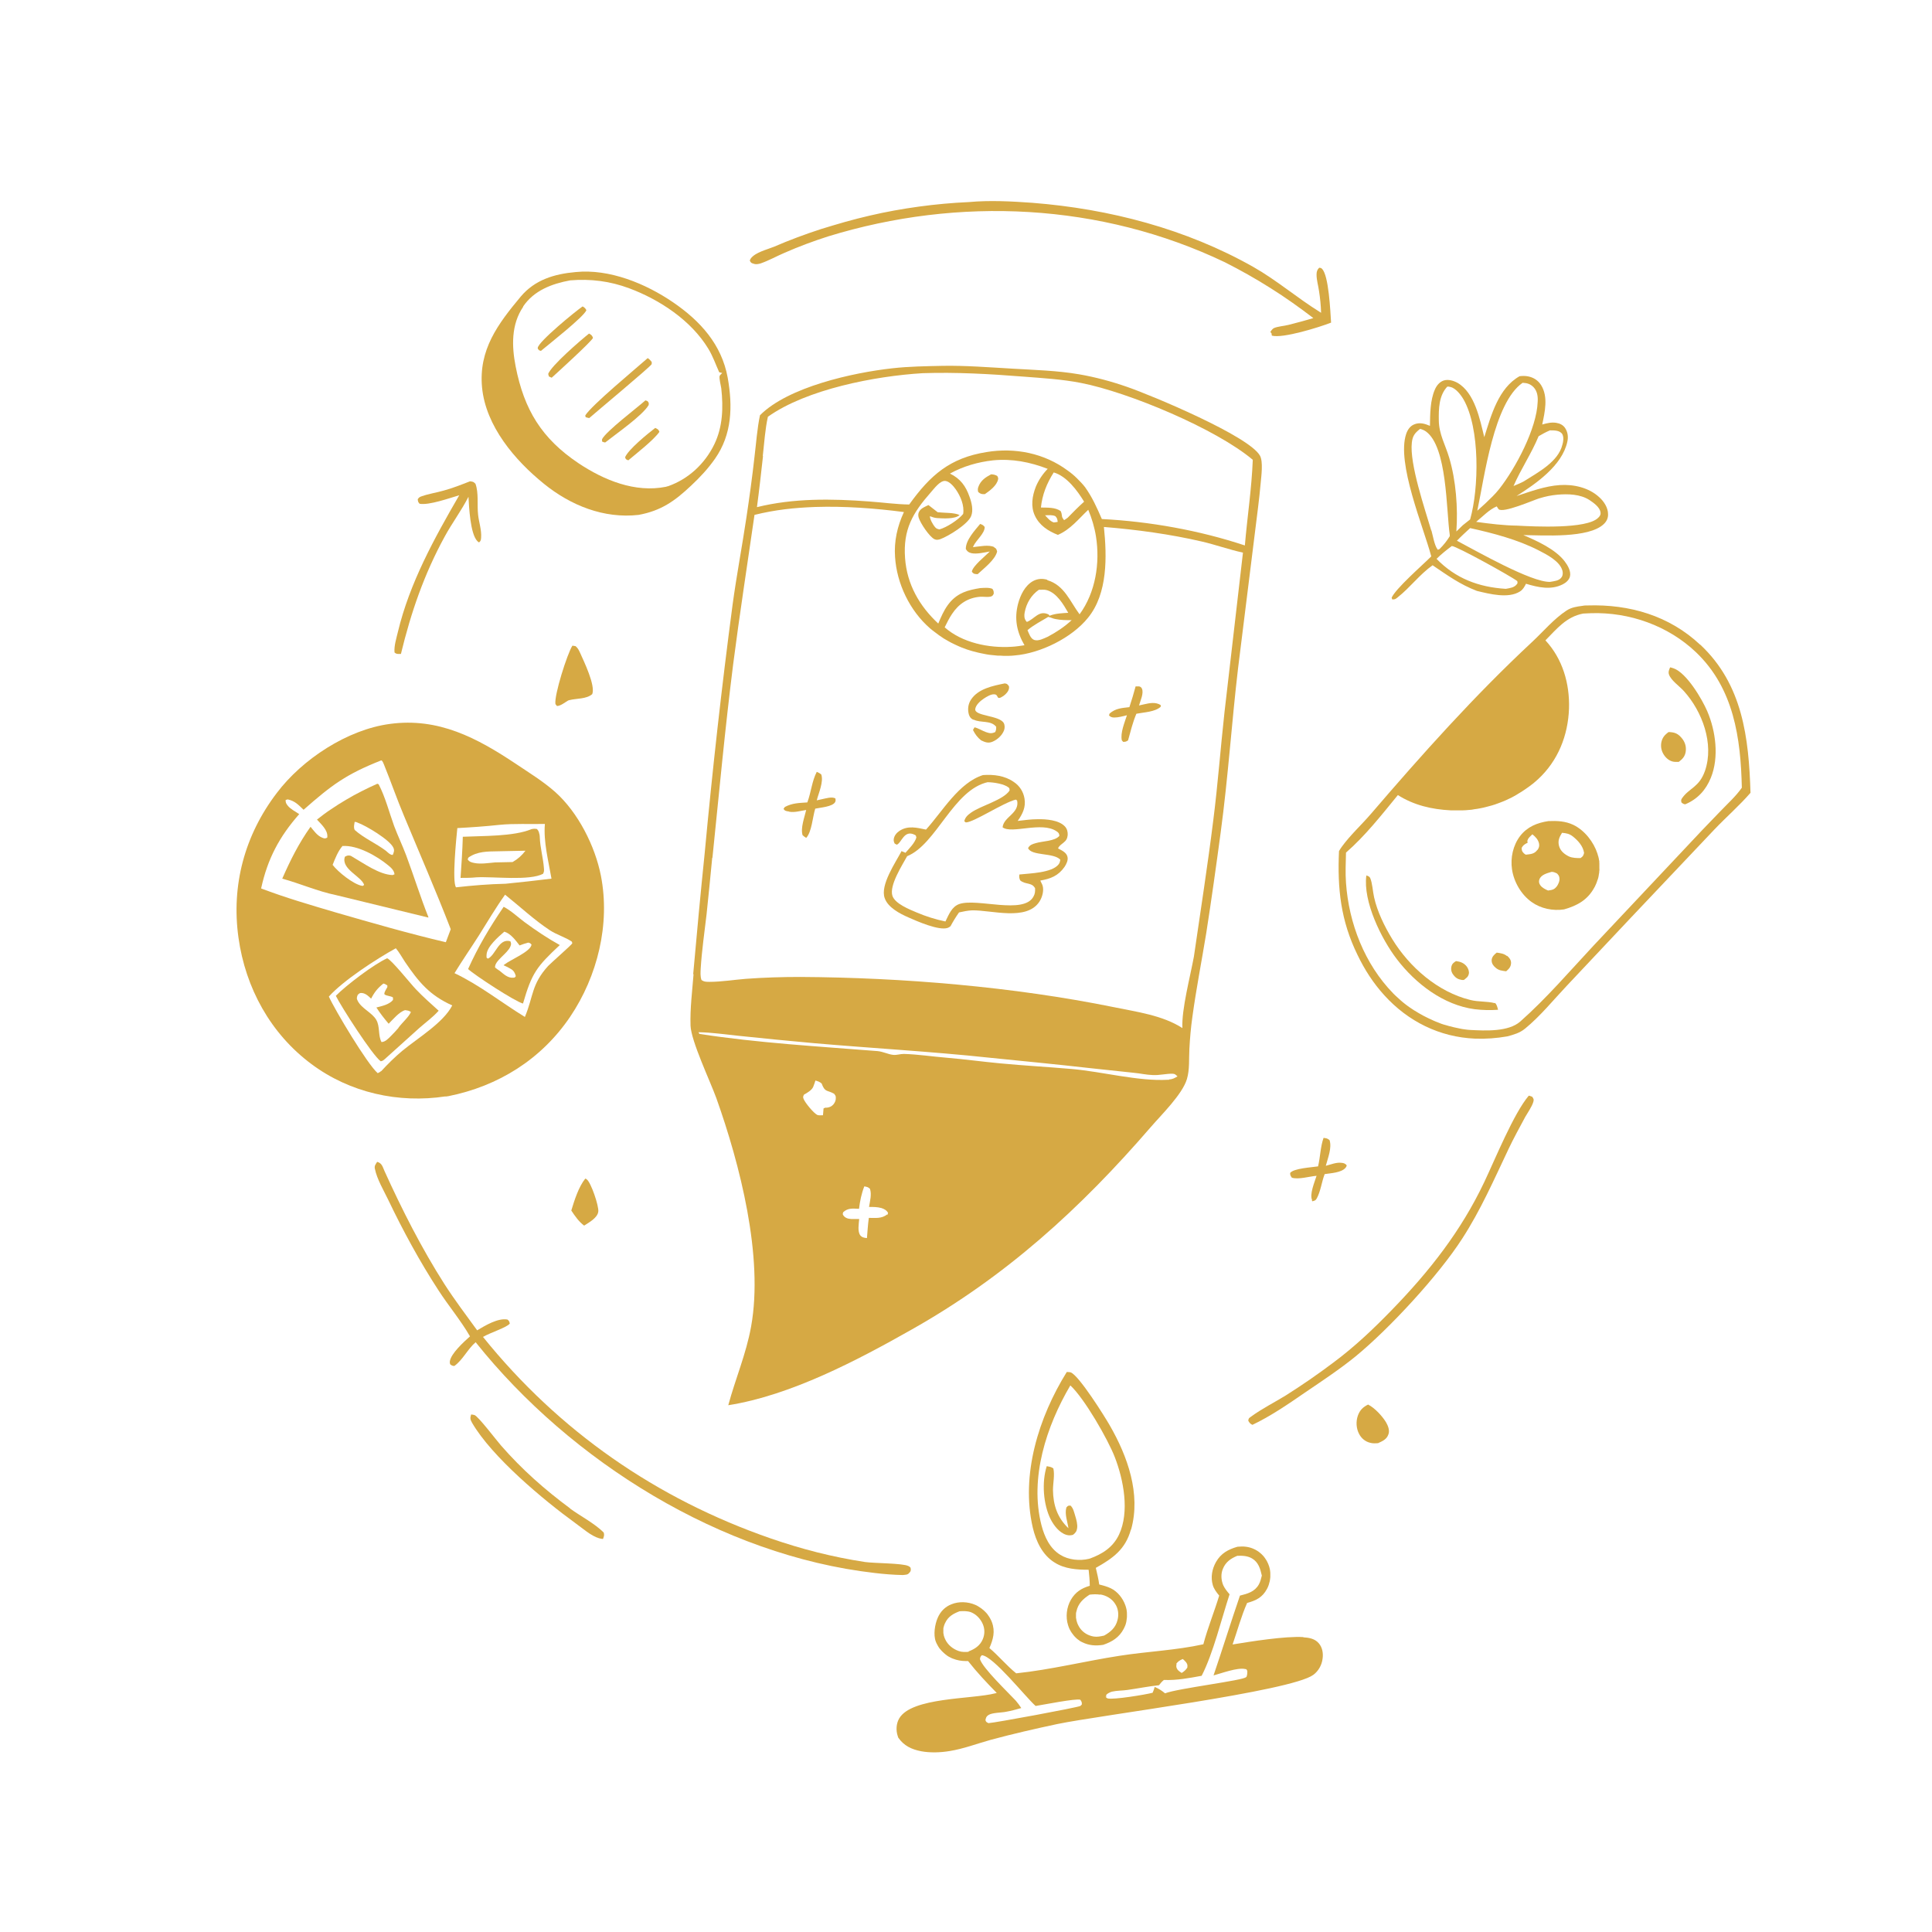 <svg xmlns="http://www.w3.org/2000/svg" viewBox="0 0 1024 1024"><defs><style>      .cls-1 {        fill: #d6a944;      }    </style></defs><g><g id="Layer_1"><path class="cls-1" d="M310.2,624.7c-3.5,4.3-5.8,11.6-7.4,16.9,1.9,2.9,4,5.9,6.8,8,2.5-1.6,7.1-4.1,7.5-7.4.4-3-3.9-15.5-6.1-17.1-.2-.2-.5-.3-.7-.4Z"></path><path class="cls-1" d="M725.2,744.4c-2.8,1.4-4.4,2.9-5.5,5.9-1.1,3.1-.9,6.9.7,9.8,1.2,2.3,3.3,4,5.8,4.6,1.4.4,2.8.3,4.2.2,2.4-1.1,4.6-2,5.5-4.7.8-2.1-.3-4.7-1.3-6.4-2-3.3-6-7.6-9.4-9.3Z"></path><path class="cls-1" d="M695.3,636.3c0,.2.2.3.3.4,1.3-.4,1.6-.3,2.3-1.5,2.1-3.8,2.6-8.8,4.2-12.9,3.1-.5,8.9-.7,11.1-3.4.4-.5.4-.6.6-1.2-.8-1.1-1.7-1.3-3-1.4-2.6-.3-5.7,1-8.1,1.6,1.1-4.2,3.3-9.4,2-13.6-1.2-1-1.7-1-3.2-1.2-1.7,4.9-1.7,10.1-2.9,15.1-3,.5-13,1-14.8,3.5,0,1.3.2,1.4.9,2.5,3.6,1.1,9.3-.7,13.1-1-1,3.3-3.9,9.9-2.3,13Z"></path><path class="cls-1" d="M305.2,342.5l-1.8-.3c-2.7,4.1-9.8,26.5-9,31l.8,1c1.9,0,4.2-1.9,5.9-2.9l.6-.2c3.9-1,9.1-.5,12.2-3.2,1.8-4.6-4.4-17.3-6.4-21.8-.7-1.5-1.2-2.6-2.4-3.6Z"></path><path class="cls-1" d="M302.2,799.5c-13.5-10-25.5-20.6-36.6-33.3-2.4-2.7-11.9-15.3-14.1-16.2-.6-.2-1.2-.2-1.8-.3-.6,2-.5,2.6.5,4.4,10.5,18.1,37.8,40.9,54.9,53.3,3.5,2.5,8.2,6.7,12.4,7.9.7.2,1.4.3,2.1.4.5-1.5.8-1.9.4-3.4-4.6-4.7-12.3-8.7-17.8-12.7Z"></path><path class="cls-1" d="M212.5,346.6c5.3-21.9,12.3-42.3,23.2-62.2,3.9-7.2,8.9-13.8,12.6-21.1.3,5.2.9,19.6,4.7,23.5.4.4.5.4.9.7,1-.8,1-1.4,1.1-2.6.3-4-1.2-8.2-1.6-12.1-.6-5.1.4-11.6-1.4-16.4-1.1-1.1-1.3-1.1-2.9-1.3-4.6,1.8-9.1,3.6-13.9,4.9-3.8,1.1-7.9,1.7-11.6,3-1.2.4-1.5.6-2.2,1.6.2,1.3.1,1.4,1,2.4,5,.9,15.8-3,21-4.5-13.2,22.8-26.3,46.5-32.5,72.4-.8,3.4-2.1,7.4-1.8,10.9,1,1,2,.8,3.5.8Z"></path><path class="cls-1" d="M810.3,580.7c-8,9.4-17.8,33.6-23.6,45.8-12.4,26.1-29,47.2-49,67.8-9.8,10.1-19.7,19.5-31,27.9-8.1,6.1-16.5,11.9-25.2,17.4-6,3.7-12.8,7.1-18.5,11.3-1.1.8-1.2.8-1.4,2.1.7,1.2,1,1.6,2.2,2.2,9.5-4.5,19-11,27.7-17,9.1-6.2,18.4-12.3,27-19.3,17.8-14.6,43.9-42.8,56.5-62.4,9.8-15.1,16.9-31.4,24.6-47.6,2.7-5.7,5.8-11.3,8.8-16.9,1.3-2.3,3.6-5.5,4.3-8,.4-1.4.1-1.6-.6-2.7-.6-.2-1.2-.5-1.9-.6Z"></path><path class="cls-1" d="M399.8,139.9c1,.3,2.4,0,3.4-.3,4.3-1.5,8.4-3.8,12.6-5.6,7.5-3.3,15.3-6.2,23.1-8.7,69.3-21.3,144.6-17.7,210.3,13.7,8.3,4.2,16.3,8.7,24.2,13.7,7.8,4.9,15.4,10.3,22.7,15.9-4.4,1.3-8.8,2.5-13.2,3.6-2.3.6-5.7.8-7.7,1.7-.7.3-1.5,1.4-1.9,2.1l.6.6.2,1.3c5.8,1.6,25.3-4.5,31.4-6.9-.4-5.9-1.2-25-4.8-28.5-.6-.6-.5-.4-1.5-.6-1.1,1.1-1.4,2.1-1.4,3.7,0,2.9.9,5.7,1.3,8.6.6,3.8,1,7.7,1.1,11.6l-.6-.4c-12.1-7.5-22.8-16.8-35.3-23.9-35.7-20.2-76.3-30.8-117.1-34-11-.8-22.7-1.4-33.6-.4-4.4.2-8.9.5-13.3.9s-8.8.9-13.2,1.5c-4.4.6-8.8,1.3-13.2,2.1-4.4.8-8.7,1.7-13,2.7-4.3,1-8.6,2.1-12.9,3.3-4.3,1.2-8.5,2.5-12.8,3.8-4.2,1.4-8.4,2.8-12.6,4.4s-8.3,3.2-12.4,5c-3.7,1.5-9.7,2.9-12.2,6.1-.3.4-.4.7-.6,1.2.6,1.2.7,1.3,2.1,1.7Z"></path><path class="cls-1" d="M482.2,833.4c.7-.9.6-1.5.4-2.5-.5-.5-.5-.6-1.2-.9-3.1-1.5-18-1.4-22.9-2.1-8.5-1.3-16.9-3-25.3-5.1-8.3-2.1-16.6-4.6-24.7-7.4-60.6-21-112.2-56.8-152.5-106.8,3.4-2.1,12.9-5.1,14.2-7.1-.3-1.2-.3-1.3-1.2-2.1-5-1-11.9,3.2-16.1,5.7-5.9-8.1-12-16.2-17.4-24.6-12-18.8-22.5-39.5-31.7-59.8-1-2.2-1.3-4.2-3.9-4.9-.8,1.3-1.6,2.1-1.2,3.7,1.1,5.5,4.7,11.5,7.1,16.5,7.8,16.3,16.7,32.7,26.6,47.9,5.3,8.2,11.8,15.9,16.7,24.4-3.1,2.8-10.2,9.1-10.7,13.4,0,.5,0,.9.2,1.4.9.7,1.1.8,2.2.9,4.5-3.2,7-8.9,11.3-12.6,50.4,63.2,130.3,113,211.4,122.3,5,.6,10,1,15,1.1,1.5-.2,2.7,0,3.6-1.4Z"></path><path class="cls-1" d="M599.5,810.7c5.3-18.9-1.9-38.9-11.3-55.2-2.6-4.6-16.4-26.6-20.7-28.1-.6-.2-1.5-.2-2.1-.2-14.8,23.8-24.5,54.4-18,82.5,1.7,7.2,5.1,14.5,11.6,18.5,5.4,3.4,11.8,3.8,18,3.8.3,2.8.6,5.7.6,8.5-4.4,1.3-7.6,3.3-10,7.4-2.3,4-2.9,9.1-1.5,13.5.2.5.3,1,.5,1.4.2.5.4.9.7,1.4.2.4.5.9.8,1.3.3.4.6.8.9,1.2.3.4.7.8,1,1.1.4.4.7.7,1.1,1s.8.6,1.2.9c.4.3.9.5,1.3.7,3.6,1.8,7.2,2,11.1,1.4,4.7-1.6,8.5-3.9,10.9-8.5.2-.5.5-1,.7-1.5.2-.5.4-1,.5-1.5.1-.5.3-1.1.3-1.6,0-.5.2-1.1.2-1.6,0-.5,0-1.1,0-1.6,0-.5,0-1.1-.1-1.6,0-.5-.2-1.1-.3-1.6-.1-.5-.3-1-.5-1.6-1.3-3.6-4.1-7.2-7.7-8.9-1.9-.9-4.1-1.5-6.1-2-.4-3-1.1-5.8-1.8-8.8,9.1-5.1,15.7-9.8,18.6-20.3ZM583.2,845.1c3.1.5,6.1,2.2,7.8,4.9,1.7,2.5,2.1,5.7,1.3,8.7-1,4-3.7,6.3-7.1,8.2-1.9.4-3.6.8-5.5.5-3-.5-5.7-2.1-7.4-4.6-.2-.3-.4-.6-.6-1-.2-.3-.3-.7-.5-1-.1-.3-.3-.7-.4-1.1-.1-.4-.2-.7-.3-1.1,0-.4-.1-.7-.2-1.1,0-.4,0-.7,0-1.1,0-.4,0-.7,0-1.1,0-.4.1-.7.2-1.1.9-4.3,3.5-6.7,7-9,1.9-.2,3.7-.3,5.5,0ZM577.6,826.1c-.1,0-.3,0-.4.1-4.9,1.2-10.9.6-15.2-2.1-5.6-3.4-8.4-9.6-10-15.7-6.4-25,2.6-52.5,15.3-74.1,7.4,6.8,19.9,28.5,23.6,38.1,4.6,11.9,7.9,28.9,2.2,41-3.2,6.7-8.7,10.2-15.5,12.7Z"></path><path class="cls-1" d="M567.3,798c-1.2,0-1.2,0-2.1,1-1,3.5.6,7.5,1.1,11-5.9-5.6-8.1-12.3-8.2-20.3,0-3.6,1-7.9.2-11.4-1.2-.9-2.1-.9-3.5-1.2-2.7,8.4-1.9,20.3,2.1,28.2,1.7,3.3,4.6,7.1,8.3,8.2,1.3.4,2.2.3,3.5,0,1.3-1,2-1.9,2.2-3.5.3-2-.4-4.6-1-6.5-.6-1.9-1-4.2-2.6-5.6Z"></path><path class="cls-1" d="M737.6,316.7l.3,1c1.4.1,1.8-.2,2.9-1.1,6.6-5.2,11.6-12.1,18.5-17,8,5.4,14.4,10.1,23.5,13.6,6.7,1.6,16.6,4.2,22.8.3,1.6-1,2.4-2.5,3.2-4.1,6.4,1.9,13.2,3.5,19.5.3,1.6-.8,3.3-2.2,3.8-4.1.7-2.8-1.2-6-2.8-8.1-4.9-6.4-14.6-10.8-21.9-13.9,10.6.1,34.6,1.8,42.6-5.8,1.5-1.4,2.4-3.2,2.3-5.3,0-3.4-2.2-6.8-4.7-9-5.5-5.1-13.6-6.9-20.9-6.4-7.8.5-15.5,3.4-22.9,5.8,10.2-6.5,24.1-16,26.9-28.7.6-2.5.3-5.2-1.2-7.4-1.1-1.6-2.8-2.4-4.7-2.7-2.6-.4-4.9.2-7.4.9,1.4-6.6,3.3-14.7-.6-20.9-1.6-2.5-3.9-4-6.8-4.6-1.5-.3-3-.3-4.6-.1-11.2,6.3-15.1,20.8-18.7,32.3-2.3-9.3-5-23.5-14.2-28.8-2.2-1.2-5-2-7.4-1.2-2.2.8-3.7,2.7-4.6,4.8-2.5,5.7-2.5,13-2.6,19.2-2.8-1.2-5.6-2-8.5-.7-2.1.9-3.4,2.9-4.1,5-5.2,15.4,9.1,49.1,13.3,64.9-4.7,4.7-19.1,17.2-21.1,22.1ZM804,309.6c-1.4,1.9-3.8,2.1-5.9,2.5-14.4-.9-26.6-5.5-36.7-15.9,2.5-2.5,5.3-4.7,8.1-6.8,2.4,0,31.5,16.1,34.7,18.6.1.8.3,1-.2,1.6ZM815.5,291.7c4.3,2.2,11.2,5.7,12.6,10.7.3,1.1.3,2.5-.4,3.5-1.3,2-4,2.1-6.1,2.5-9.8.4-39.3-16.5-49.4-21.8,2.2-2.3,4.6-4.5,7-6.7,12.2,2.7,25.2,6.1,36.3,11.8ZM816,264.1c3.2-1,6.2-1.6,9.5-1.9,5.5-.5,12.1-.3,16.9,2.8,2.1,1.4,5.6,3.8,5.9,6.6.2,1.2-.4,2.1-1.3,2.9-6.1,6-33.7,4.6-42.9,4.1-7.3-.1-14.4-1-21.7-2,3.3-2.7,7-6.6,10.9-8.2.2.3.8,1.3,1,1.5,2.4,2.2,18.2-4.7,21.6-5.8ZM821.6,228.1c1.1,0,2.3,0,3.4.2,1.2.2,2.5.8,3.1,1.9.8,1.6.5,3.9,0,5.5-2.2,9.1-13,14.7-20.4,19.4-1.8,1-3.7,1.7-5.5,2.5,3.9-9,9.5-17.2,13.3-26.4,2-1.2,3.9-2.2,6-3.1ZM807.1,202.9c2.3.1,4,.6,5.7,2.3,2,2.1,2.4,5,2.2,7.8-.5,14.1-11.6,35-20.4,46.2-2.2,2.8-4.8,5.2-7.3,7.6l-4.3,3.9c3.8-17.8,8.7-57.2,24-67.8ZM767.1,204.9c.7,0,.9,0,1.6.2,2.9.6,5.6,4.2,7,6.6,8.8,15.4,8.2,47.1,3.5,63.6l-3.9,3.1-3.4,3.3c.9-12.4-.2-27.1-3.8-39.1-2-6.8-5.4-12.4-5.5-19.7-.1-6.2,0-13.3,4.6-18.1ZM758.6,281.2c-3.3-11.2-11.6-35.4-10.3-46.6.4-3.6,1.6-5.1,4.4-7.3,1.1.3,2.1.7,3.1,1.4,11.3,8.2,10.7,41.6,12.6,54.8v.7c-1.6,2.6-3.2,4.6-5.4,6.8l-.9.4c-.1-.1-.2-.2-.3-.4-1.5-2-2.4-7.3-3.1-9.8Z"></path><path class="cls-1" d="M690.9,867.7c-9.8-.6-27.7,2.3-37.6,3.9,2.5-7.2,4.6-15,7.7-22,4.7-1.3,8.1-2.9,10.5-7.4.3-.5.5-1,.7-1.5.2-.5.4-1,.5-1.6.2-.5.3-1.1.4-1.6,0-.5.2-1.1.2-1.6,0-.5,0-1.1,0-1.6,0-.5,0-1.1-.1-1.6,0-.5-.2-1.1-.3-1.6-.1-.5-.3-1.1-.5-1.6-.2-.5-.3-.9-.6-1.4-.2-.4-.4-.9-.7-1.3s-.5-.8-.8-1.2c-.3-.4-.6-.8-.9-1.1s-.7-.7-1-1c-.4-.3-.7-.6-1.1-.9s-.8-.6-1.2-.8c-.4-.3-.9-.5-1.3-.7-2.9-1.4-5.8-1.6-8.9-1.3-4.9,1.4-8.8,3.5-11.4,8.1-2.1,3.7-2.9,8.1-1.7,12.2.6,2.1,2,3.9,3.4,5.6-2.6,8.6-6.1,17.1-8.4,25.8-14.5,3.2-29.7,3.8-44.4,6.1-18.2,2.8-36.5,7.4-54.8,9.3-5.1-4.1-9.2-9.2-14.2-13.4,2-4.6,3.2-8.8,1.3-13.8-.2-.5-.4-1-.7-1.5-.2-.5-.5-.9-.8-1.4-.3-.5-.6-.9-.9-1.3-.3-.4-.7-.8-1.1-1.2-.4-.4-.8-.8-1.2-1.1-.4-.3-.8-.7-1.3-1-.4-.3-.9-.6-1.4-.9s-.9-.5-1.4-.7c-3.9-1.7-8.7-1.9-12.6-.3-3.4,1.3-5.9,3.9-7.3,7.2-1.5,3.4-2.4,9-1,12.6.2.5.4,1,.7,1.5.3.5.5,1,.8,1.4.3.5.6.9,1,1.3.3.4.7.8,1.1,1.2.4.4.8.7,1.2,1.1.4.3.9.7,1.3,1,.5.3.9.6,1.4.8.5.3,1,.5,1.5.7,2.3.9,4.5,1.3,7,1.3h.7c.1,0,.3,0,.4,0,4.7,6,9.9,11.5,15.2,16.9l-.8.2c-12.5,3.2-44.3,2-50.9,13.3-1.6,2.7-1.8,6.3-.8,9.3.1.3.2.6.3.9,3,4.3,7,6.2,12.1,7.2,4.8.9,10.3.7,15.1-.1,7.5-1.2,14.7-4,22-6,11.5-3.1,23.3-5.8,35-8.3,23.1-4.8,123.9-17.3,135.8-26.1,2.7-2,4.5-5.2,4.9-8.6.4-2.8-.1-5.9-2-8.1-2.1-2.5-5.2-3-8.3-3.2ZM623.4,881.9c1-1.4,1.9-1.9,3.5-2.6.6.5,1.3,1.2,1.8,1.8.8,1.2.7,1.5.6,2.8-.9,1.3-1.7,2-3,2.8-.7-.5-1.7-1.1-2.2-1.8-.8-1.2-.7-1.7-.5-3ZM513.4,875.5c-1.8.1-3.5.2-5.2-.4-3.2-1.1-5.9-3.3-7.3-6.4-.1-.3-.3-.7-.4-1-.1-.3-.2-.7-.3-1,0-.4-.1-.7-.2-1.1,0-.4,0-.7,0-1.1,0-.4,0-.7,0-1.1,0-.4,0-.7.2-1.1,0-.4.2-.7.3-1,.1-.3.2-.7.4-1,1.6-3.5,4.3-5,7.7-6.3,2-.1,4-.2,6,.5,2.8,1.1,5.1,3.5,6.3,6.3,1.1,2.6,1.1,5.4,0,8-1.4,3.4-4.3,5.3-7.6,6.5ZM573.4,903.4c-.3.3-.5.6-.8.8-1.9.9-45.1,8.9-48.7,9.1-1.1-.6-1.2-.5-1.6-1.6.3-1.3.4-1.9,1.6-2.7,2-1.3,6.7-1.2,9.2-1.7,2.8-.5,5.4-1.2,8.2-2-.9-1.4-1.8-2.6-2.9-3.9-3.9-4.2-17.5-17.2-19-22,.2-1.2.2-1.3,1-2.1,6,.4,23.1,22.1,28.5,26.9,3.9-.6,21.4-4.1,23.7-3.3.8,1.2.8,1.2.8,2.7ZM660.4,888.9c-.8,1.7-36.4,6-42.9,8.6-1.8-1.5-3.4-2.5-5.5-3.4-.3,1.1-.6,2.1-1.1,3.1-3.8,1-20.8,3.8-23.8,3-.4-.1-.6-.3-.8-.6v.3s-.4-1-.4-1c.2.3.3.5.4.8v-1.3c.1-.2.4-.4.6-.6.2-.2.5-.3.8-.5.3-.1.5-.3.8-.4.3-.1.6-.2.9-.3,2.6-.6,5.5-.5,8.2-.9,5.6-.8,11.1-1.9,16.7-2.5.8-1.1,1.5-1.9,2.6-2.8,6.7.3,13.5-1,20-2.2,6.1-11.8,10.5-30.1,14.8-43.2-1.3-1.5-2.6-3.1-3.4-4.9-1.1-2.7-1.3-6-.1-8.7,1.5-3.6,4.2-5.4,7.6-6.8,2.7-.1,5.4,0,7.8,1.4,3.4,2,4.4,5.5,5.2,9.1-.4,1.6-.8,3.3-1.6,4.7-2.2,3.9-6,4.9-10,5.9-4.8,14-9.2,28.2-14,42.3,4.1-1.1,12.7-4.3,16.7-3.4,1,.2.6,0,1.2,1,0,1.2,0,2.2-.5,3.3Z"></path><path class="cls-1" d="M288.4,256.5c14.1,11.4,31.7,18.5,50.1,16.4,11.9-2.2,19.1-7.3,27.8-15.5,4.7-4.4,9-9,12.7-14.3,9-12.9,9.4-27.7,6.7-42.9-3.2-17.6-14.5-30.1-29-40-14.5-9.9-33.7-17.8-51.6-16-11.3,1-21.6,4.1-29.1,13-12.1,14.5-22.4,28.2-20.5,48.2,2,20.5,17.4,38.6,32.9,51.1ZM277.3,162.4c5.8-8.5,15.2-12,24.9-13.8,10.8-.9,21.1.4,31.3,4.2,16.1,6,32.8,17,41.9,32,2.4,3.9,3.9,8.3,5.8,12.5.5.1,1,.3,1.6.4-.3.3-1.3,1.2-1.4,1.6-.3,1.4.7,5.1.9,6.6,1.1,10.1.8,20.3-3.7,29.6-5,10.3-13.7,18.4-24.5,22.2-.4,0-.7.2-1.1.3-16.4,3.3-32.9-3.5-46.4-12.5-19.5-13.1-28.8-28.3-33.3-51.3-2.1-10.7-2.4-22.2,4-31.6Z"></path><path class="cls-1" d="M331.3,242.4c.5,1.3.5,1,1.7,1.6,4.6-3.9,13.3-10.6,16.5-15.1-.5-1.4-.9-1.4-2.2-2.1-3.9,3-14.3,11.4-16,15.6Z"></path><path class="cls-1" d="M343.8,214.8c.1-1.3.2-1.2-.6-2.2l-1.1-.4c-4.4,3.9-21,16.5-23,20.6v1.2c.8.3,1,.5,1.7.5,5.8-4.6,19.7-14.2,23-19.8Z"></path><path class="cls-1" d="M290.6,198.3l.3,1.2c.5.2.9.5,1.5.7,3.1-2.8,21-19.1,21.9-21.1-.4-1.2-.9-1.7-2.1-2.3-4.3,3.4-20.2,17.1-21.7,21.5Z"></path><path class="cls-1" d="M286.8,185.9c3.8-3.2,22.8-18.1,24-21.5-.6-1.1-1-1.4-2-2-3.8,2.6-23.4,18.6-23.8,22,0,.6.4.9.8,1.3l1,.3Z"></path><path class="cls-1" d="M310.2,220.2l.2.9c.7.2,1.2.4,1.9.5,3.6-3.2,32.6-27.3,33.1-28.6.1-.4,0-.8,0-1.2-.7-.9-1.2-1.4-2.1-2-6,5.3-29.9,25.1-33.1,30.4Z"></path><path class="cls-1" d="M236.1,581.2c.5,0,1-.2,1.5-.2,26.5-5.3,49.3-19.5,64.6-42.1,14.5-21.5,21.3-49.1,16.3-74.7-3.1-15.8-12.1-33.6-24.2-44.4-6.3-5.6-13.8-10.2-20.8-14.9-20.7-13.8-41.1-24.7-66.9-21.2-22.5,3-46.4,18.7-59.9,36.6-17,22.3-24.2,48.9-20.3,76.7,3.7,26.6,17,50.9,38.7,67,20.4,15.2,46.1,20.9,71.1,17.1ZM303.1,499.1c0,.3.3.6.2.9-.1.6-11.4,10.5-12.8,12-8.9,9.8-7.7,16-12.3,27-12.4-7.6-24-16.9-37.3-23.2,4.1-6.7,8.6-13.2,12.8-19.8,4.6-7.3,9-14.8,14-21.8,7.9,6.3,15.3,13.3,23.8,18.9,3.7,2.4,8.1,3.6,11.6,6ZM242.5,438.9c7.4-.4,14.7-.9,22.1-1.7,7.9-.8,16.2-.3,24.2-.5-.8,9.5,1.9,19.7,3.5,29-8.1,1-16.2,1.9-24.3,2.7-8.8.2-17.5.9-26.3,1.9-2.2-3,.2-26.5.7-31.4ZM138.4,470.9c3.4-15.7,9.7-27.5,20.2-39.4-1.9-1.3-4.7-2.7-6.1-4.5-.8-1-1.2-1.7-1.1-3l1.1-.3c3.8.8,5.7,2.9,8.4,5.5,15-13.2,22.5-18.8,41.2-26.2.8.4,1,1.4,1.4,2.2,3.7,9.1,6.9,18.4,10.7,27.4,8.3,20,16.9,39.7,24.7,59.9l-2.6,6.9c-19.6-4.6-39-10.2-58.4-15.8-13.2-3.9-26.6-7.8-39.5-12.7ZM202,567.7c-.7.6-1,.7-1.8,1.1-5.5-4.7-22.7-33.5-25.9-40.6,7.6-8.5,25.3-20,35.5-25.6,1.8,2.1,3.3,4.9,4.9,7.3,7.3,10.7,13,17.6,25,23-4.7,9.2-18.3,17.3-26.4,24-4.1,3.4-7.7,7-11.3,10.9Z"></path><path class="cls-1" d="M287.8,463.2c.6-1.2.6-1.6.5-3-.4-5.5-2-10.8-2.2-16.4,0-.9-.2-1.9-.5-2.8-.2-.6-.5-1.1-1-1.6-1.2-.2-1.8-.2-3,.1-9.3,3.9-26,3.5-36.3,4-.2,7.3-.7,14.6-1.2,21.8,2.8,0,5.6,0,8.4-.3,9.1-.5,28.1,2,35.4-1.9ZM247.8,455.6l.5-1.1c4.7-3.3,10.1-3.2,15.5-3.3l14.7-.3c-2,2.6-3.9,4.3-6.8,6l-9.3.2c-3.5.3-7.6,1-11,.3-1.5-.3-2.7-.6-3.5-1.9Z"></path><path class="cls-1" d="M266.9,480.7c-7.3,10.7-13.5,21.1-18.8,32.9,3.4,3.2,24.8,17.2,29.1,18.3,4.7-16.2,7.2-19.5,19.5-31-6.5-3.6-12.6-7.7-18.6-12.1-3.5-2.6-7.4-6.3-11.2-8.2ZM281.7,500.8c-.7,3.7-11.2,7.9-14.3,10.4-.2.1-.4.3-.5.4,1.4.6,2.8,1.3,4.1,2.1,1.4.9,2,2.1,2.4,3.7-.7.8-.3.7-1.3.8-2.9.3-5.1-1.9-7.2-3.6-.9-.6-1.7-1.1-2.5-1.8-.4-3.5,6.6-7.4,8.1-11.1.5-1.2.5-1.7,0-2.8-6.2-1.8-7.8,7.4-11.9,9.2l-.7-.5c0-.8-.1-.9,0-1.7.3-4.3,6.3-9.4,9.4-12.1,3.4,1,6,4.6,8.1,7.3,1.5-.6,3.1-1.1,4.6-1.5,1.1.3,1.1.3,1.8,1.2Z"></path><path class="cls-1" d="M220.4,524.3c-2.7-2.8-12.9-15.6-15.2-16.4-7.1,3.2-21.8,14.4-27.2,19.9,2.8,5.7,19.4,31.6,23.8,34.7,1.1-.2,1.5-.6,2.3-1.3,6.1-5.4,12-10.9,18.1-16.3,3.4-3,7.3-5.8,10.3-9.2-4.1-3.7-8.3-7.4-12.1-11.4ZM211.2,544.8c-1.2,1.4-2.5,2.8-3.9,4.2-1.4,1.4-3.1,3.3-5.1,3.3-1.9-3.5-.7-8.3-2.8-11.8-2.2-3.8-7.7-5.9-9.8-10-.7-1.3-.5-1.9,0-3.2.6-.5.8-.9,1.6-1,2.3-.1,3.9,1.5,5.5,3,1.8-3.5,3.5-5.6,6.5-8,.9.2,1.3.5,2.1,1v.9c-.5,1-1.5,2.3-1.6,3.5,0,1.1,3.6,1.1,4.6,2v1.3c-2.1,2.5-5.8,3.2-8.8,4,2,3.1,4.1,5.8,6.5,8.6,2.3-2.3,5.6-6.3,8.7-7.2,1.3.2,2.1.2,3.1,1-1.1,2.6-4.8,5.8-6.6,8.3Z"></path><path class="cls-1" d="M227.1,486.2c-4.3-10.8-7.7-21.8-11.8-32.8-2-5.3-4.4-10.3-6.4-15.6-2.6-7.2-4.7-15.4-8.2-22.1l-.7-.3c-2.8,1.2-5.6,2.6-8.4,4-2.8,1.4-5.5,2.9-8.2,4.5-2.7,1.6-5.3,3.2-7.9,5-2.6,1.7-5.1,3.6-7.5,5.5,2.2,2.4,5.7,5.5,5.5,9,0,.2,0,.4-.1.6-1.2.5-1.3.5-2.6,0-2.6-1-4.5-3.7-6.2-5.8-6.2,8.7-10.7,17.7-15,27.5,9.5,2.6,18.7,6.7,28.4,8.7l48.9,11.9ZM187.9,435.6c.7.1.8,0,1.6.4,4.3,1.5,17.1,9.1,19,13.3.7,1.5.2,2.4-.3,3.8-.4,0-.8,0-1.1-.2-.8-.3-1.9-1.4-2.6-2-5.2-3.9-11.7-6.7-16.5-11-.7-1.5-.2-2.9,0-4.5ZM181.7,448.4c7.8-.5,18.1,5.3,24,10.2,1.5,1.2,3.2,2.7,3.4,4.8l-1,.4c-7.1-.2-15.4-6.3-21.5-9.8-.3-.2-.6-.4-1-.5-1.2-.2-1.8,0-2.8.6-2.2,6.5,8.8,10.4,10.2,14.9l-.6.5c-.2,0-.4,0-.6,0-4.6-.9-12.6-7.3-15.5-11.1,1.4-3.5,2.8-7.2,5.3-10.1Z"></path><path class="cls-1" d="M901.1,341.7c-16.4-15.4-37.5-21.5-59.6-20.8-.9,0-1.8,0-2.7.2-3.1.4-5.9.8-8.5,2.5-6.7,4.4-12.3,11.1-18.2,16.6-30.6,28.5-58.3,59.5-85.5,91.2-4.9,5.7-10.8,11.1-15.2,17.1-.6.8-1.2,1.7-1.7,2.6-.9,19.9.9,36.8,9.8,55,3.8,7.9,8.3,14.9,14.2,21.4,12.6,13.9,29.3,22.2,48.1,23,5.8.2,11.4-.2,17.1-1.2,3.4-.9,6.6-1.8,9.4-4.1,8.1-6.6,15.1-15.3,22.3-22.9l33.6-35.7,44.5-47c6.2-6.5,13.2-12.6,19.1-19.4-.9-29.1-4.1-57.4-26.6-78.5ZM912,429.8c-6.6,6.8-13.2,13.7-19.7,20.7l-47.7,50.7c-12.6,13.5-25,28-38.8,40.2-6.3,5.6-18.7,4.9-26.5,4.5-1,0-1.9-.2-2.9-.3s-1.9-.3-2.9-.5c-.9-.2-1.9-.4-2.8-.6-.9-.2-1.9-.5-2.8-.7-.9-.3-1.8-.5-2.8-.8s-1.8-.6-2.7-1c-.9-.3-1.8-.7-2.7-1.1-.9-.4-1.8-.8-2.6-1.2-.9-.4-1.7-.9-2.6-1.3-.8-.5-1.7-.9-2.5-1.4-.8-.5-1.6-1-2.5-1.5-.8-.5-1.6-1.1-2.4-1.6-.8-.6-1.6-1.1-2.3-1.7-.8-.6-1.5-1.2-2.2-1.8-.7-.6-1.4-1.3-2.1-1.9s-1.4-1.3-2.1-2c-15.1-15.5-23.5-37.1-25-58.6-.4-5.3-.1-10.7,0-16,10.3-9,18.9-20,27.5-30.5,8.5,5.4,18,7.6,28,8.1,1,0,2.1,0,3.2,0,1.1,0,2.1,0,3.2,0,1,0,2.1-.1,3.1-.2,1,0,2.1-.2,3.1-.4,1-.1,2.1-.3,3.1-.5,1-.2,2.1-.4,3.1-.7,1-.3,2-.5,3-.8,1-.3,2-.6,3-1,1-.4,2-.7,2.9-1.1,1-.4,1.9-.8,2.9-1.3,1-.4,1.9-.9,2.8-1.4.9-.5,1.8-1,2.7-1.6.9-.5,1.8-1.1,2.7-1.7.9-.6,1.7-1.2,2.6-1.8.8-.6,1.7-1.3,2.5-1.9.8-.7,1.6-1.4,2.4-2.1,10.6-9.8,15.9-23.2,16.4-37.5.4-13.2-3.4-26.3-12.5-36.1,6.1-6.2,11.1-12.5,20-14.2,1.4,0,2.8-.2,4.3-.2,20.2-.6,40.7,6.6,55.5,20.7,20.1,19.2,23.7,45.5,24.3,71.8-3.2,4.6-7.5,8.4-11.3,12.4Z"></path><path class="cls-1" d="M774.9,519.4c.5,0,.6,0,1,0,1.3-1.1,2.2-1.5,2.6-3.2.3-1.3-.3-2.8-1-3.8-1.5-2-3.4-2.7-5.8-3-1.2.8-2,1.3-2.4,2.8-.4,1.7,0,3.3,1.1,4.6,1.2,1.6,2.5,2.3,4.5,2.6Z"></path><path class="cls-1" d="M798.7,506.7c-1.6-1.3-3.4-1.5-5.4-1.8-1.4,1.1-2.6,2.2-2.7,4.1,0,1.7.9,2.9,2.1,3.9,1.7,1.5,3.4,1.6,5.6,1.9,1.5-1.3,2.5-2.3,2.6-4.4,0-1.6-.9-2.8-2.1-3.8Z"></path><path class="cls-1" d="M893.5,398c.3-2.7-.6-5.1-2.4-7.1-2-2.3-3.8-2.8-6.7-2.9-2.1,1.5-3.4,3-3.9,5.7-.4,2.6.3,5.1,2,7.2,1.3,1.6,3.1,2.8,5.2,2.9.7,0,1.4,0,2.1,0,2-1.5,3.4-3,3.7-5.7Z"></path><path class="cls-1" d="M886.9,354.2c-.7-.3-1-.3-1.7-.5-.5,1.2-1.1,2.4-.6,3.8,1.1,3.2,5.6,6.2,7.9,8.8,9.7,10.7,16.1,27.9,11.2,42.2-3.1,8.9-8.3,9-12.2,14.6-.6.9-.5,1.2-.3,2.2.7.6,1.1.9,2,1,6.5-2.7,11-7.6,13.6-14.1,4.4-10.8,2.6-24.7-1.9-35.2-2.8-6.5-10.9-20.3-17.9-22.8Z"></path><path class="cls-1" d="M792.3,531.7c-4.3-1.1-8.7-.6-13-1.7-17.2-4.2-32.3-17.4-41.4-32.3-4.1-6.7-7.9-14.5-9.6-22.1-.7-3-.9-7.6-2.1-10.3-.4-.8-1.2-1-2-1.3-1.9,13.8,8,33.7,16.1,44.3,9.9,13,24.7,24.4,41.3,26.6,4.1.5,8.3.6,12.4.3-.4-1.4-.6-2.8-1.7-3.7Z"></path><path class="cls-1" d="M847.7,456.9c0-.4-.1-.8-.2-1.1,0-.4-.1-.8-.2-1.1,0-.4-.2-.8-.3-1.1-.1-.4-.2-.7-.3-1.1-2-6.2-6.8-12.4-12.8-15.3-4.2-2-8.6-2.2-13.2-2-6,.9-11.2,3-15,7.9-3.8,5-5.2,11.6-4.3,17.7,1,6.7,4.9,13.4,10.4,17.3,4.9,3.5,11.3,4.8,17.2,3.9,7-2,12.5-5,16.1-11.7.2-.3.4-.7.5-1,.2-.4.3-.7.5-1.1.1-.4.3-.7.4-1.1.1-.4.2-.7.4-1.1.1-.4.2-.7.3-1.1,0-.4.2-.8.2-1.1,0-.4.1-.8.2-1.1,0-.4,0-.8.1-1.2s0-.8,0-1.2c0-.4,0-.8,0-1.2,0-.4,0-.8,0-1.2,0-.4,0-.8-.1-1.2ZM814.8,450.5c-1.6,2.2-3.6,2.2-6.1,2.5-.3-.2-.7-.4-1-.7-1.1-1.1-1.1-1.5-1.2-2.9.7-1.3,1.4-1.8,2.7-2.5.2,0,.3-.2.5-.3l-.2-.8c.4-1.7,1.5-2.4,2.7-3.6,1.6,1.3,3,2.7,3.5,4.8.3,1.3,0,2.4-.8,3.5ZM825.1,469.8c-1.3,1.8-2.6,1.9-4.6,2.2-1.4-.6-3.2-1.5-4.1-2.8-.7-1-.9-1.9-.5-3.1,1-2.6,4.2-3.3,6.5-4,1.1,0,1.9.4,2.9.9.6.7,1.1,1.2,1.2,2.2.3,1.7-.5,3.3-1.4,4.7ZM837.8,454.8c-2,0-4.4,0-6.3-.9-2.4-1.2-4.5-2.9-5.2-5.6-.7-2.8.2-4.6,1.6-6.9,2.3.2,3.9.5,5.7,1.9,2.8,2.2,5.5,5.2,6,8.8-.5,1.6-.5,1.7-1.9,2.7Z"></path><path class="cls-1" d="M367.6,516.3c-.7,8.9-1.9,18.4-1.6,27.3.3,8.2,10.4,29.4,13.7,38.5,12.4,34.8,25.1,83.9,18.4,121-2.6,14.5-8.3,27.6-12.1,41.7,33-5.2,68.2-23.7,97-40,50.1-28.2,89.6-64.2,127-107.5,5.6-6.5,16.7-17.3,19.1-25.4,1.5-5,1-10.8,1.3-16,.3-5.7.8-11.4,1.6-17,2-14.7,4.9-29.4,7.3-44.1,2.8-17.9,5.3-35.8,7.7-53.7,3.9-28.8,5.8-58,9.2-86.9l8.8-70.8c1.1-9.2,2.4-18.3,3.2-27.5.3-3.5,1.4-11.2-.4-14.4-5.8-10.4-57.3-31.9-70.3-36.4-8.3-2.9-16.8-5.2-25.5-6.7-11.6-2-23.6-2.3-35.3-3-12.3-.7-24.7-1.7-36.9-1.5-8.9.2-17.9.3-26.8,1.3-20.9,2.3-55.3,9.9-70.2,24.9-1.5,7.2-2,14.7-2.9,22-1.2,10.8-2.7,21.6-4.3,32.3-2.3,15.4-5.2,30.6-7.3,46-5.8,43.8-10.7,87.7-14.8,131.8-2.2,21.4-4.2,42.8-6.1,64.2ZM441.7,585.4c-1,1.1-2.2,1.6-3.6,1.7-1.2,0-.6,0-1.6.4l-.3,3.6c-.9,0-2.3.2-3.1-.2-1.9-1-6.4-6.4-7.2-8.5-.4-1.1-.2-1.2.2-2.2,1.6-.9,4.1-2.3,4.9-4.1.5-1.1.8-2.3,1.2-3.4,1.3.4,2.2.6,3.3,1.6,1.8,4.8,2.8,3.3,6.6,5.4.5.7.9,1,.9,2,.1,1.4-.4,2.6-1.3,3.7ZM470.2,643.7c-3,2.3-6.1,1.8-9.7,1.8-.5,3.5-.7,7.1-1,10.7-1.3-.1-2.6-.3-3.5-1.4-1.6-2.1-.8-6.2-.6-8.7-1.4,0-2.8,0-4.2,0-1.7-.1-3.2-.5-4.2-1.9-.5-.7-.3-.9-.1-1.7,2.6-2.4,5.2-1.9,8.4-1.8.5-4.1,1.3-8.1,2.8-11.9,1.5.3,1.9.3,3,1.3,1,3,0,6.5-.5,9.6,2.2,0,4.5,0,6.6.6,1.5.5,2.8,1.2,3.5,2.6l-.4,1.1ZM619.8,572.3c-.3,0-.5,0-.8,0-15.6.9-34.8-4.3-50.8-5.7-12.7-1.1-25.4-1.8-38.1-3-9.5-.9-19-2.2-28.5-3-7.4-.6-15.2-1.8-22.6-2-1.9,0-3.7.7-5.6.5-2.8-.3-5.2-1.7-8.3-2-31.4-2.5-63.3-4.3-94.4-9.1l-.5-.9c7.1.1,14.3,1.2,21.3,1.9,13.3,1.4,26.6,2.7,39.9,3.9,31,2.7,62.1,4.4,93,7.7,17.7,1.8,35.5,3.5,53.1,5.5l23.4,2.5c3.4.3,6.7,1.1,10.1,1.2,3.5.2,7.2-.8,10.5-.7,1.3,0,1.7.6,2.6,1.4-1.5.9-2.7,1.6-4.5,1.6ZM404.3,241.6c.8-6.9,1.2-14,2.7-20.7,20.5-14.6,56.9-21.6,82-23.1,17.7-.6,35.5.4,53.2,1.8,10.3.8,20.8,1.4,30.9,3.4,25,4.9,71.3,24.2,90.9,40.7-.6,15.3-2.9,30.2-4.2,45.4-24.1-8-50.4-12.7-75.8-14-2.6-6-5.1-11.6-8.9-16.9-1.3-1.7-2.8-3.2-4.3-4.7-1.5-1.5-3.2-2.9-4.9-4.1-12.4-9.2-27.9-12.3-43-9.8-19.4,3.1-29.8,12.2-41,27.8-7-.1-14.1-1.1-21.1-1.6-19.9-1.5-40.2-1.8-59.6,3,1.2-9,2.2-18,3.2-27ZM555.7,327c1.2.2,2.4.9,3.7,1.1,2.9.6,5.7.6,8.6.6-3.9,3.6-8,6.3-12.7,8.8-2.1.9-4.8,2.4-7.1,1.7-2-.7-2.8-3.4-3.6-5.2,3.3-2.8,7.3-4.8,11.1-7.1ZM544.2,329.5c-.1-.1-.3-.2-.4-.4-1-1.3-1-3-.7-4.5.9-4.9,3.5-9.2,7.5-12,1.4,0,3-.2,4.3.2,5.3,1.6,8.7,7.5,11.3,12-3.1.2-6.5.3-9.5,1.4-.1,0-.3.1-.4.2l-.5-.7c0,0-.1,0-.2-.1-5.1-2.3-7.3,2.6-11.5,4.1ZM555.1,307.3c-2.6-.8-5.2-.6-7.6.7-4.3,2.4-6.7,7.5-7.9,12-2.1,8-.7,14.9,3.4,22-2.2.3-4.5.7-6.7.8-12.2.8-26.3-2.1-35.6-10.3,1.2-2.4,2.4-4.9,3.9-7.1,3.5-5.3,8.4-8.6,14.9-9.1,1.8-.1,3.9.3,5.6-.1,1-.3,1.1-.6,1.6-1.5,0-1.3,0-1.5-.7-2.6-1.9-.8-4.4-.5-6.5-.4-3,.5-6.1,1.1-8.9,2.3-7.4,3.2-10.4,9.5-13.3,16.5-10-9.3-16.6-20.8-17.6-34.7-1.1-15.1,4-23.9,13.7-34.9,1.7-1.9,4.8-6.2,7.6-6,2.2.2,4.4,2.8,5.6,4.5,2.5,3.6,4.6,8.5,3.9,13-2.5,3.1-8.8,7.2-12.6,8.2-1.1-.3-1.5-.3-2.3-1.2-1-1.1-2.9-4.4-2.7-5.8,1.3.5,2.4.9,3.8,1,3.2.2,9.5.6,11.9-1.6-2.8-1.4-8.3-1.1-11.6-1.5l-4.9-3.8c-1.7.8-4,1.7-4.9,3.4-.6,1-.6,2.1-.3,3.2.9,3,5.7,10.2,8.4,11.5,1.1.5,1.9.3,3,0,4.4-1.6,14.6-7.9,16.4-12.2,1.3-3.1.3-7.2-.8-10.2-2-5.8-4.9-9.7-10.4-12.4,7.1-3.9,14.8-6.1,22.8-7,10-1,19.7.9,29,4.5-2.7,2.8-4.8,5.9-6.3,9.5-1.9,4.9-2.8,10.4-.5,15.3,2.4,5.2,7.1,8.2,12.2,10.2,6.6-2.8,11-8.5,16.1-13.3,1.9,4.6,3.3,9.2,4.1,14.2,2.2,14-.2,29.6-8.7,41.2-5.1-6.8-8-15.4-17.1-18.1ZM551.7,269.1c.7-6.9,3.1-12.9,6.8-18.7,6.9,2,12.5,9.6,16.1,15.5-3,2.7-5.9,5.6-8.7,8.5-.6.5-1.3.9-1.9,1.3-.7-1-1.1-1.3-1.2-2.6-.1-.9-.2-1.3-.6-2.2-2.9-2.1-7.1-1.8-10.5-1.9ZM560.6,276.6c-.7.2-1.4.2-2.1.3-2-.7-3.2-2.3-4.6-3.8,1.9,0,3.8-.3,5.5.5,1,1.2,1,1.5,1.2,3ZM377.6,454.7c3.5-34.2,6.7-68.6,11-102.7,3.4-26.4,7.5-52.7,11.3-79.1,10.9-2.7,21.1-3.8,32.3-4.2,15.4-.5,31.7.7,46.9,2.7-3.5,7.5-5.3,15.5-4.7,23.8.9,14.1,7.8,28.5,18.5,37.8.8.7,1.6,1.3,2.4,1.9.8.6,1.6,1.2,2.4,1.8.8.6,1.7,1.1,2.5,1.7.9.5,1.7,1,2.6,1.5.9.5,1.8,1,2.7,1.4.9.4,1.8.9,2.8,1.3.9.4,1.9.8,2.8,1.1.9.4,1.9.7,2.9,1s1.9.6,2.9.8c1,.3,2,.5,2.9.7,1,.2,2,.4,3,.6,1,.2,2,.3,3,.4,1,.1,2,.2,3,.3,1,0,2,0,3,.1,1,0,2,0,3,0,1,0,2-.1,3-.2,13.6-1.1,30.3-9.3,38.9-20,10.5-12.9,10-32.5,8.4-48.1,17.3,1.4,35,3.8,51.8,7.7,7.4,1.7,14.5,4.3,21.9,5.9l-9.8,84.7c-2.1,19-3.5,38-5.9,56.9-3,24.2-6.8,48.4-10.3,72.5-1.9,10.4-6.6,28.1-6.1,37.9-10.5-6.8-24.3-8.6-36.4-11.1-53.2-10.8-111.9-15.7-166.2-16-9.6,0-19.3.3-28.8,1-6.3.5-12.9,1.6-19.3,1.6-1.6,0-2.9,0-4.2-1-.7-2-.5-4.1-.4-6.2.6-9.6,2-19.1,3.1-28.6,1.1-10,2-20,3-30Z"></path><path class="cls-1" d="M525.3,251.4c-3,1.6-5.6,3.3-6.8,6.8-.3.9-.3,1.7,0,2.6,1.1,1,2,1.2,3.5,1.1,2.6-1.8,6.3-4.5,7-7.8.2-.8-.1-1.1-.4-1.8-1.2-.7-1.9-.8-3.2-.9Z"></path><path class="cls-1" d="M527,290c-2.9-1.5-8.1-.3-11.3,0,0-.2.2-.4.2-.5,1.5-3.3,6.1-6.8,6-10.2-.8-1-1.2-1.2-2.4-1.6-2.8,3.4-7.7,8.6-7.6,13.3.8,1.3,1.4,1.8,3,2.2,2.8.6,6.9-.4,9.7-.9-2.2,2.3-9.1,7.7-9.5,10.7.8,1.1,1.2,1.2,2.6,1.3.2,0,.3,0,.5,0,3.2-3,9.3-7.6,10.3-12-.4-1.3-.4-1.6-1.6-2.2Z"></path><path class="cls-1" d="M597.3,379.1c-1.2,3.8-3.6,9.4-2.7,13.3l.7.8c1.2,0,1.6-.1,2.6-.8,1.3-4.7,2.5-9.6,4.4-14.1,4-.8,9.8-.9,12.9-3.7v-.9c-2.7-1.7-5.8-1.1-8.8-.4-.9.2-1.8.4-2.7.6.7-2.4,2.7-6.7,1.5-9-.3-.6-.8-1-1.5-1.1-.4,0-1.3,0-1.8,0-1,3.7-2.1,7.4-3.3,11-4.1.5-7.3.6-10.5,3.4l-.3,1c.8.8,1.5,1.1,2.8,1.1,2.2,0,4.6-.7,6.7-1.2Z"></path><path class="cls-1" d="M418.2,430.2c2.8.6,6.4-.5,9.1-.9-.9,3.9-3.1,9.6-1.9,13.4.6.5,1.2,1,1.9,1.4,3-3.2,3.4-11.2,4.8-15.5,2.8-.6,9-1,10.5-3.4.4-.7.3-1.3.2-2-1.8-1.1-5.2,0-7.2.4-.9.2-1.8.4-2.7.6,1-3.9,3.7-9.8,2.4-13.7-.8-.7-1.5-1-2.4-1.4-2.6,5-3,10.9-5,16.2-4.4.3-7.9.3-11.9,2.4l-.7,1c.7,1.2,1.5,1.2,2.8,1.4Z"></path><path class="cls-1" d="M516,381.4c3.8,1.9,9.1.2,12,3.8,0,1.3,0,1.6-.5,2.8-1.9.9-3,.7-5,0-1.7-.6-4.3-2.2-6-2.5l-.8,1.4c1.1,2.2,2.3,3.9,4.3,5.5,2.1,1,3.8,1.7,6.1.7,2.6-1.1,5.1-3.4,6.1-6.1.4-1.2.4-2.7-.2-3.8-2.4-4.1-15.6-3.6-15.1-7.4.3-2.2,2.7-4.3,4.5-5.5,1.5-1,3.9-2.5,5.7-2.3,2.5.2.6,3.6,4.7.9,1.3-.9,2.8-2.5,3-4.1.2-1.2-.3-1.5-1.1-2.3l-1.1-.3c-6.3,1.3-14.2,2.8-18,8.7-1.5,2.3-1.8,5.1-1.1,7.7.4,1.4,1.1,2.3,2.4,2.9Z"></path><path class="cls-1" d="M477.9,451c-3.2,6.1-11.5,18.1-9,25,1.7,5,8.1,8.3,12.7,10.3,4.3,1.9,16,7.1,20.7,5.5.6-.2,1-.5,1.5-.9,1.4-2.6,2.8-4.9,4.5-7.3,2.3-.5,4.6-1,6.9-1.1,10.3-.2,28.9,5.8,35.7-4.6,1.5-2.3,2.5-5.8,1.7-8.5-.3-1-.9-1.8-1.2-2.7,5.4-.9,9.5-2.5,12.8-7.2,1-1.5,2-3.5,1.6-5.3-.5-2.4-3.1-3.5-5-4.5.4-1.3,1.7-2.1,2.8-3,1.5-1.2,2.1-2.2,2.3-4.1.1-1.7-.3-3.3-1.5-4.6-3.2-3.4-10-3.9-14.5-3.8-3.5,0-7,.5-10.5.9,2.6-3.7,4.4-7.3,3.6-11.9-.6-3.6-2.6-6.7-5.6-8.7-4.8-3.4-10.7-4.1-16.4-3.7-12.9,4.1-21.4,19.2-30.2,28.9-4.8-1-9.6-2.3-14.1.7-1.5,1-2.8,2.6-3,4.4-.1.9.1,1.5.5,2.3l1.1.6c2.6-.9,3.8-8.2,9.6-5.2.7.3.6.7.8,1.4-.9,3-3.8,5.8-5.8,8.1-.6-.3-1.3-.6-1.9-.8ZM523.6,414.6c3,0,8.7.9,11,2.8.6.5.4.8.5,1.6-3.4,5.1-15,7.9-20.4,11.7-1.7,1.2-3.2,2.5-3.6,4.6l.8.6c4.2,0,19.7-10.4,26.5-12.1l.7.5c1.4,6.8-7.2,8.6-7.7,14.2,4.8,3.7,20.7-3.3,28.6,2.1,1.1.7,1.4,1.2,1.5,2.4-2.3,2.9-9.1,2.8-12.6,3.9-1.7.5-3.1.9-4,2.6,1.7,4.3,13.7,2.3,17.1,6.2-.2,1-.3,1.6-.9,2.4-3.5,4.6-15.5,4.8-20.8,5.4-.2,1.3-.1,1.9.4,3.1,1.4,1.2,2.8,1.4,4.5,1.8,1.8.5,2.4.8,3.4,2.3.1,1.7,0,3.1-.9,4.6-5.3,9.5-29.6.7-39.1,3.8-4.2,1.4-5.7,5.7-7.5,9.3-5.3-1.1-10.4-2.7-15.3-4.8-3.8-1.6-11.4-4.6-12.8-8.8-1.8-5.5,5.3-16.4,7.8-21,15.6-6.3,24.5-35.4,43-39.3Z"></path></g></g></svg>